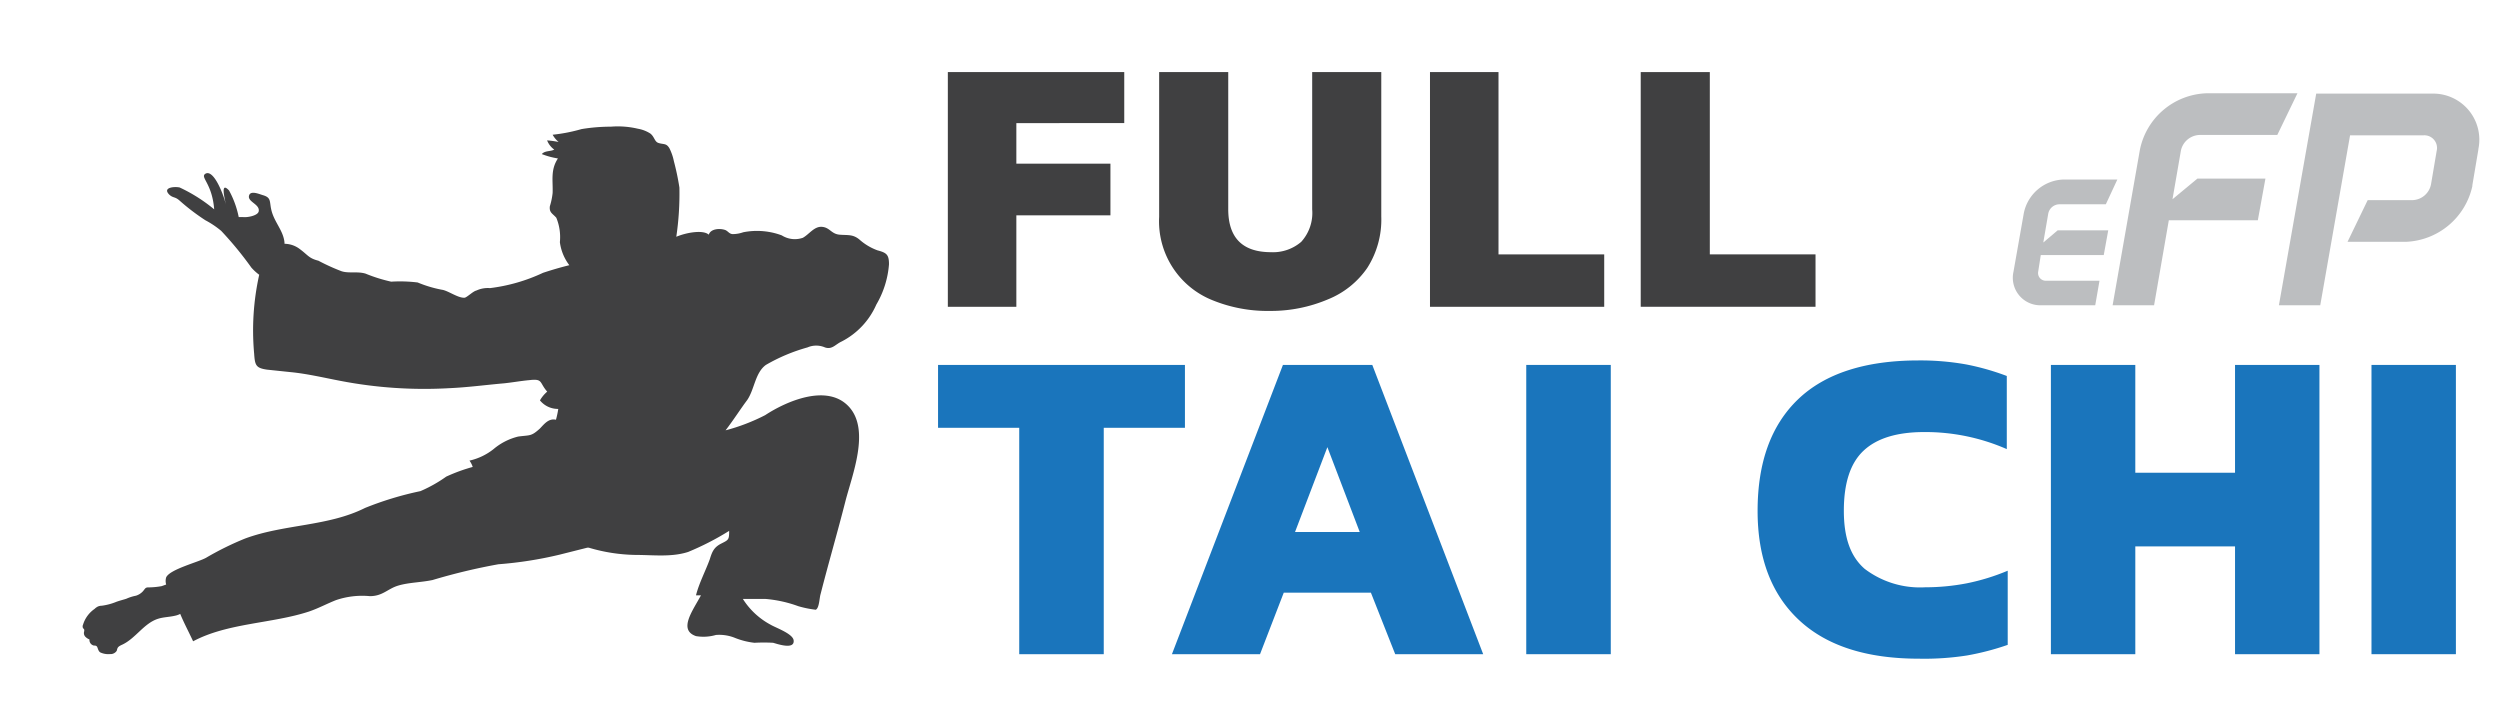 <svg xmlns="http://www.w3.org/2000/svg" viewBox="0 0 217.1 61.83"><defs><style>.cls-1{fill:#404041;}.cls-2{fill:#1a75bc;}.cls-3{fill:#bcbec0;}</style></defs><g id="New"><g id="tai_chi" data-name="tai chi"><path class="cls-1" d="M82.31,26.64V6.26H97.63v4.43H88.26v3.52h8.17V18.7H88.26v7.94Z"/><path class="cls-1" d="M110.29,27a12.66,12.66,0,0,1-5-.93,7.38,7.38,0,0,1-4.63-7.23V6.26h6v11.9q0,3.73,3.7,3.74A3.76,3.76,0,0,0,113,21a3.73,3.73,0,0,0,.95-2.82V6.26h6V18.8a7.78,7.78,0,0,1-1.22,4.47A7.58,7.58,0,0,1,115.31,26,12.66,12.66,0,0,1,110.29,27Z"/><path class="cls-1" d="M124.18,26.64V6.26h5.95V22.09h9.18v4.55Z"/><path class="cls-1" d="M142.48,26.64V6.26h6V22.09h9.18v4.55Z"/><path class="cls-2" d="M88.51,56.81V37.15H81.46V31.69H102.9v5.46H95.85V56.81Z"/><path class="cls-2" d="M101.77,56.81l9.64-25.12h7.76l9.63,25.12h-7.64l-2.11-5.34h-7.57l-2.06,5.34ZM112.46,46.2h5.62l-2.81-7.37Z"/><path class="cls-2" d="M132.54,56.81V31.69h7.34V56.81Z"/><path class="cls-2" d="M166.63,57.2q-6.82,0-10.41-3.36t-3.59-9.47c0-4.22,1.17-7.44,3.51-9.69S162,31.3,166.59,31.3a22.63,22.63,0,0,1,4.17.35,21.56,21.56,0,0,1,3.51,1V39a17.63,17.63,0,0,0-7.17-1.48c-2.37,0-4.12.54-5.27,1.62s-1.71,2.82-1.71,5.21.6,4,1.81,5.05A7.94,7.94,0,0,0,167.18,51a19,19,0,0,0,3.64-.35,18.63,18.63,0,0,0,3.53-1.09V56a22.81,22.81,0,0,1-3.53.92A24,24,0,0,1,166.63,57.2Z"/><path class="cls-2" d="M178.1,56.81V31.69h7.33v9.36h8.66V31.69h7.33V56.81h-7.33V47.45h-8.66v9.36Z"/><path class="cls-2" d="M205.94,56.81V31.69h7.33V56.81Z"/><path class="cls-3" d="M183.08,20l-.39,2.15h-5.47L177,23.57a.67.67,0,0,0,.66.81h4.66l-.37,2.13h-4.69a2.39,2.39,0,0,1-2.41-2.91l.9-5.1a3.64,3.64,0,0,1,3.43-2.91h4.69l-1,2.15h-4a1,1,0,0,0-1,.81l-.43,2.51L178.69,20Z"/><path class="cls-3" d="M190.82,15.51h5.91l-.66,3.62h-7.73l-1.28,7.38h-3.6L185.83,13a6.12,6.12,0,0,1,5.78-4.9h7.9l-1.75,3.62H191a1.71,1.71,0,0,0-1.61,1.36l-.73,4.22Z"/><path class="cls-3" d="M214.7,16.08v.08A6.16,6.16,0,0,1,208.93,21h-5.07l1.75-3.62h3.89A1.69,1.69,0,0,0,211.11,16l.49-2.89a1.1,1.1,0,0,0-1.12-1.36h-6.4l-2.59,14.76H197.9l3.24-18.38h10.08a4,4,0,0,1,4,4.82V13Zm0,.08v0Zm.55-3.13v0Z"/><path class="cls-1" d="M66.51,31.69a15.39,15.39,0,0,1,3.61-1.52,1.91,1.91,0,0,1,1.52,0c.63.21.89-.26,1.46-.52a6.56,6.56,0,0,0,3-3.2,8.13,8.13,0,0,0,1.1-3.5c0-.84-.21-1-1-1.21a4.86,4.86,0,0,1-1.57-.94c-.57-.47-1-.36-1.72-.42s-.84-.62-1.52-.68-1.1.63-1.67.95a2.12,2.12,0,0,1-1.83-.21,6.17,6.17,0,0,0-3.35-.27,2.8,2.8,0,0,1-.89.16c-.32,0-.42-.26-.68-.36-.47-.16-1.26-.11-1.42.41-.48-.44-1.91-.2-2.82.18A25.55,25.55,0,0,0,59,16.29,22,22,0,0,0,58.52,14a4.42,4.42,0,0,0-.38-1.11c-.28-.49-.52-.32-1-.49-.31-.14-.31-.52-.66-.8a2.9,2.9,0,0,0-1.08-.42A7.6,7.6,0,0,0,53.05,11a15.67,15.67,0,0,0-2.55.21,14.48,14.48,0,0,1-2.51.49,2.28,2.28,0,0,0,.52.63,8.09,8.09,0,0,0-1-.14,1.77,1.77,0,0,0,.62.8c-.31.18-.8.07-1.08.39a6.68,6.68,0,0,0,1.4.38c-.66,1-.42,1.92-.46,3a6,6,0,0,1-.24,1.15c-.07.56.24.63.56,1a4.43,4.43,0,0,1,.31,2.12,4.19,4.19,0,0,0,.82,2c-.78.19-1.55.42-2.28.66a15.15,15.15,0,0,1-4.61,1.33,2.35,2.35,0,0,0-1.18.21c-.28.06-.77.55-1,.62-.56.07-1.46-.62-2-.69a10.42,10.42,0,0,1-2.1-.63,12.61,12.61,0,0,0-2.3-.07,13.66,13.66,0,0,1-2.23-.7c-.7-.21-1.47,0-2.09-.21a17.85,17.85,0,0,1-2-.91c-.83-.21-.9-.48-1.6-1a2.23,2.23,0,0,0-1.34-.47,2,2,0,0,0-.06-.44c-.21-.89-.89-1.57-1.1-2.56-.15-.68,0-1-.68-1.21-.36-.1-1.15-.47-1.25.06s1,.73.84,1.36c-.11.36-1,.52-1.36.47h-.37a8.14,8.14,0,0,0-.84-2.31c-.8-.85-.35.77-.27,1.26-.1-.59-1-3.13-1.77-2.72-.52.31.57.79.75,3.1a13.83,13.83,0,0,0-3-1.9c-.47-.1-1.53,0-.89.63.32.29.47.16.84.47a18.72,18.72,0,0,0,2.29,1.75,7.82,7.82,0,0,1,1.37.92,30.39,30.39,0,0,1,2.62,3.19,4.34,4.34,0,0,0,.68.62,22.28,22.28,0,0,0-.44,6.85c.07,1,.14,1.25,1.12,1.39l2,.21c1.47.14,2.93.49,4.4.77a38.35,38.35,0,0,0,9.42.63c1.6-.07,3.13-.28,4.74-.42.7-.07,1.46-.21,2.23-.28,1.19-.14.84.21,1.54,1a2.86,2.86,0,0,0-.63.76,2,2,0,0,0,1.59.74,7.88,7.88,0,0,1-.2.94c-.62-.14-1,.35-1.39.76-.77.7-.84.56-1.89.7A5.24,5.24,0,0,0,42.86,39a5.19,5.19,0,0,1-2.09,1,1.91,1.91,0,0,1,.28.55,14.83,14.83,0,0,0-2.3.84,12.05,12.05,0,0,1-2.24,1.26,28.34,28.34,0,0,0-4.81,1.46c-3.21,1.61-7,1.4-10.4,2.65a25.73,25.73,0,0,0-3.41,1.68c-.68.38-3.15,1-3.46,1.7a1.08,1.08,0,0,0,0,.62l-.39.14a6.73,6.73,0,0,1-1.18.11c-.26,0-.28.16-.47.36a1.39,1.39,0,0,1-.58.36,3.81,3.81,0,0,0-.85.27c-.29.09-.57.16-.85.26a5,5,0,0,1-1.27.34.94.94,0,0,0-.34.07,1.19,1.19,0,0,0-.29.21,2.58,2.58,0,0,0-1,1.37.35.35,0,0,0,0,.3s.08.07.1.12,0,.11,0,.16a.47.47,0,0,0,.08.44,1,1,0,0,0,.38.26.49.49,0,0,0,.38.53c.1,0,.2,0,.27.09s.1.38.28.5a1.63,1.63,0,0,0,.85.15.64.64,0,0,0,.59-.29,1.66,1.66,0,0,1,.06-.21c.07-.17.27-.25.44-.33,1.15-.55,1.86-1.84,3.07-2.23.49-.16,1-.15,1.53-.28a1.56,1.56,0,0,0,.41-.15c.34.82.73,1.54,1.12,2.38,3-1.6,6.84-1.53,10.05-2.58.83-.28,1.6-.7,2.37-1a7.06,7.06,0,0,1,2.93-.34c1.11,0,1.53-.63,2.44-.91s2-.28,3-.49A52.44,52.44,0,0,1,43.28,49a33.53,33.53,0,0,0,5.3-.83L51,47.56l.13,0a14.92,14.92,0,0,0,4.08.63c1.52,0,3.09.21,4.55-.26a23.93,23.93,0,0,0,3.56-1.83c0,.78-.05.78-.68,1.1s-.79.68-1,1.36c-.36,1-.94,2.09-1.2,3.14h.43c-.7,1.32-2,3-.43,3.54a3.86,3.86,0,0,0,1.73-.1,3.63,3.63,0,0,1,1.67.26,6.47,6.47,0,0,0,1.68.42,14.59,14.59,0,0,1,1.62,0c.36.1,1.88.63,1.78-.21-.06-.58-1.57-1.1-2-1.36a6.43,6.43,0,0,1-2.41-2.24c.65,0,1.3,0,1.94,0a10.92,10.92,0,0,1,2.87.63,9.12,9.12,0,0,0,1.52.31c.31-.15.31-1,.42-1.36.68-2.67,1.46-5.33,2.14-8,.58-2.3,2.2-6.23.32-8.27s-5.44-.47-7.27.73a16.9,16.9,0,0,1-3.44,1.32c.71-.93,1.32-1.89,1.87-2.62C65.52,33.83,65.57,32.37,66.51,31.69Z"/></g></g></svg>